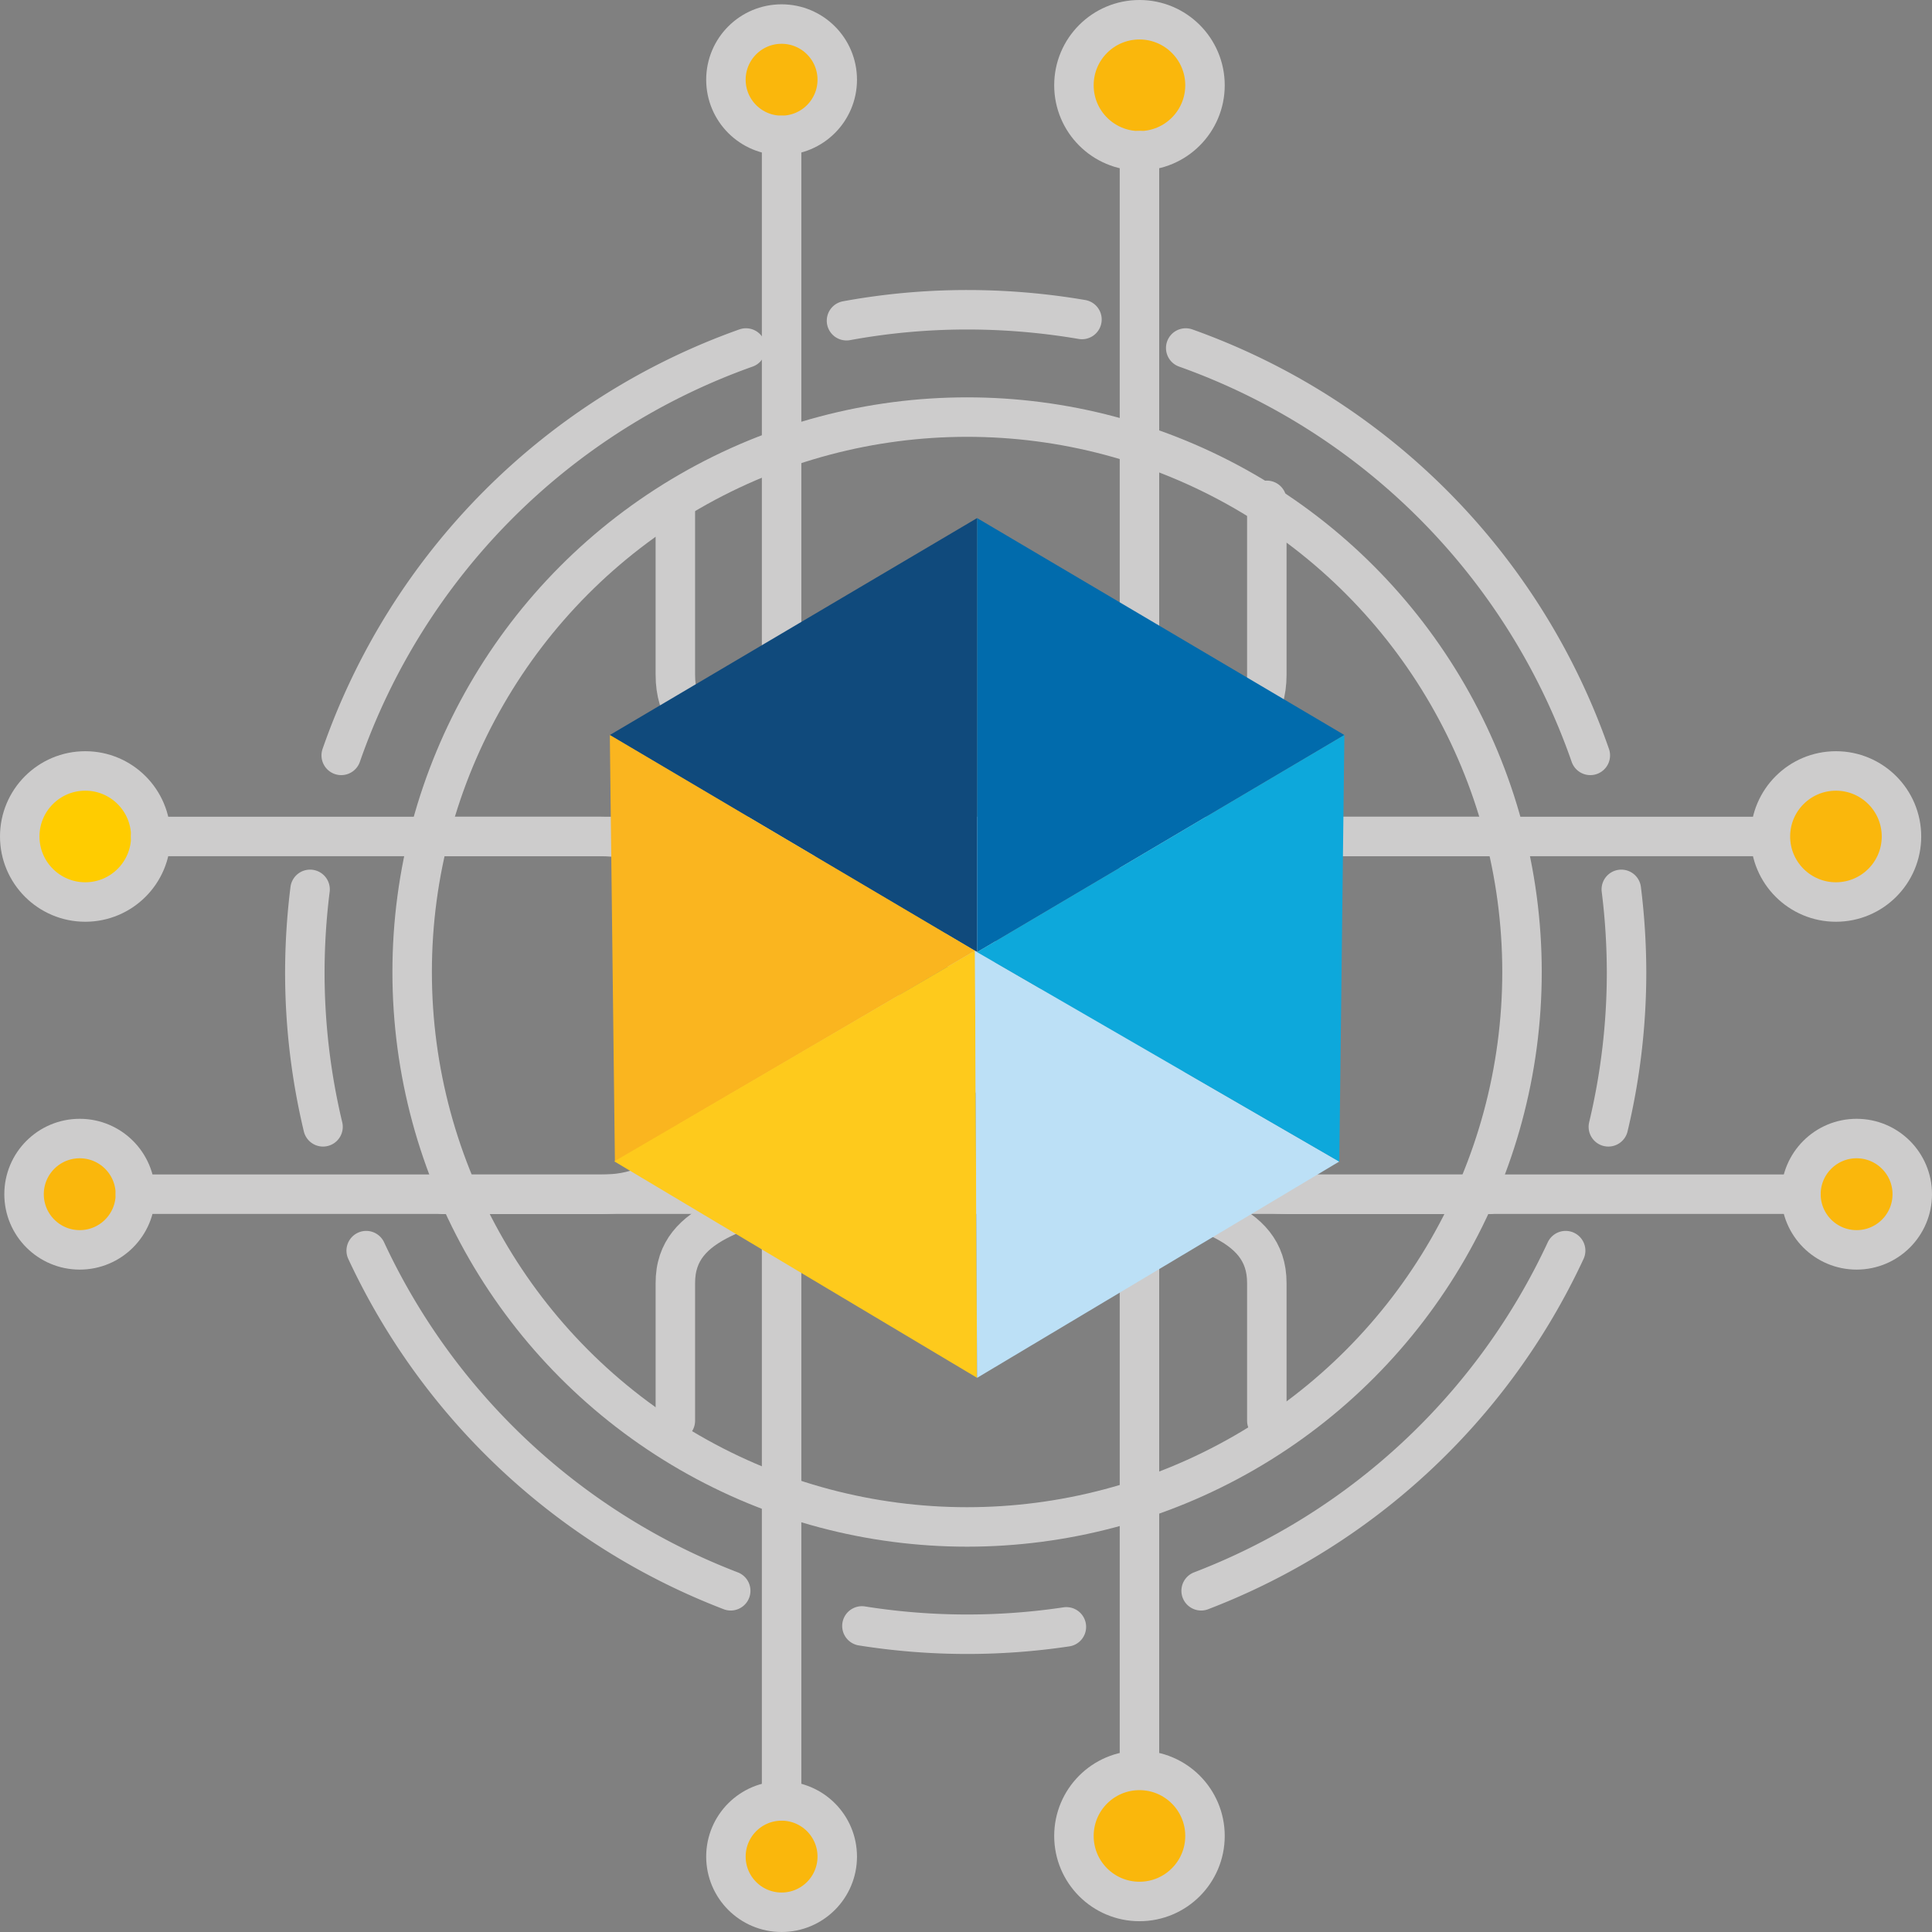 <svg xmlns="http://www.w3.org/2000/svg" width="125.3" height="125.3" viewBox="0 0 125.3 125.3"><rect x="0" y="0" width="125.3" height="125.3" fill="#808080" stroke="none"/><defs><style>.a{fill:#fab70c;}.a,.b,.c,.d{stroke:#cdcccc;stroke-linecap:round;stroke-linejoin:round;stroke-width:2.56px;}.b{fill:#fff;}.c{fill:#fc0;}.d{fill:none;}.e{fill:#104a7c;}.f{fill:#fab51f;}.g{fill:#016bac;}.h{fill:#feca1c;}.i{fill:#bce0f6;}.j{fill:#0da8db;}</style></defs><circle class="a" cx="4.25" cy="4.25" r="4.25" transform="translate(69.65 1.28)"/><path class="b" d="M73.9,114.82V9.77"/><circle class="a" cx="4.25" cy="4.25" r="4.25" transform="translate(69.65 114.82)"/><circle class="a" cx="3.61" cy="3.61" r="3.61" transform="translate(47.08 116.8)"/><circle class="a" cx="3.61" cy="3.61" r="3.61" transform="translate(47.08 1.56)"/><path class="b" d="M50.69,8.78V116.8"/><circle class="a" cx="3.61" cy="3.61" r="3.61" transform="translate(116.8 73.84)"/><circle class="a" cx="3.61" cy="3.61" r="3.61" transform="translate(1.56 73.84)"/><path class="b" d="M8.78,77.45H116.8"/><circle class="c" cx="4.25" cy="4.25" r="4.25" transform="translate(1.28 50)"/><path class="a" d="M114.82,54.25H9.77"/><circle class="a" cx="4.25" cy="4.25" r="4.25" transform="translate(114.82 50)"/><circle class="d" cx="35.99" cy="35.99" r="35.99" transform="translate(26.73 27.05)"/><path class="d" d="M62,27.23a43.249,43.249,0,0,1,7.85-.71,44.22,44.22,0,0,1,7.42.63" transform="translate(-7.1 -6.43)"/><path class="d" d="M29.23,55.42A43.06,43.06,0,0,1,55.48,29" transform="translate(-7.1 -6.43)"/><path class="d" d="M28.05,79.51a43.11,43.11,0,0,1-1.18-10,43.73,43.73,0,0,1,.34-5.4" transform="translate(-7.1 -6.43)"/><path class="d" d="M54.49,109.6A43.11,43.11,0,0,1,30.85,87.54" transform="translate(-7.1 -6.43)"/><path class="d" d="M110.24,55.42A43.08,43.08,0,0,0,84,29" transform="translate(-7.1 -6.43)"/><path class="d" d="M111.41,79.51a43.11,43.11,0,0,0,1.18-10,43.728,43.728,0,0,0-.34-5.4" transform="translate(-7.1 -6.43)"/><path class="d" d="M85,109.6a43.08,43.08,0,0,0,23.64-22.06" transform="translate(-7.1 -6.43)"/><path class="d" d="M76.26,111.94A43.52,43.52,0,0,1,63,111.88" transform="translate(-7.1 -6.43)"/><path class="d" d="M50.9,38.88V50.19c0,9.31,18.92,1.1,18.92,18.54,0,18.76,19.47,12.49,19.44,20.92v8.92" transform="translate(-7.1 -6.43)"/><path class="d" d="M89.26,38.88V50.19c0,9.31-18.92,1.1-18.92,18.54,0,18.76-19.47,12.49-19.44,20.92v8.92" transform="translate(-7.1 -6.43)"/><path class="d" d="M103.66,60.68H90.82c-10.58,0-1.26,11.45-21.07,11.45C48.43,72.13,55.56,83.9,46,83.89H35.85" transform="translate(-7.1 -6.43)"/><path class="d" d="M103.66,83.89H90.82c-10.58,0-1.26-11.45-21.07-11.45C48.43,72.44,55.56,60.67,46,60.68H35.85" transform="translate(-7.1 -6.43)"/><path class="e" d="M39.55,47.67,63.37,61.75V33.6Z"/><path class="f" d="M39.55,47.67,63.23,61.66,39.88,75.34Z"/><path class="g" d="M87.19,47.67,63.37,61.75V33.6Z"/><path class="h" d="M39.84,75.32,63.23,61.66l.14,27.7Z"/><path class="i" d="M86.86,75.33,63.23,61.66l.14,27.7Z"/><path class="j" d="M87.19,47.67,63.37,61.75,86.86,75.34Z"/></svg>